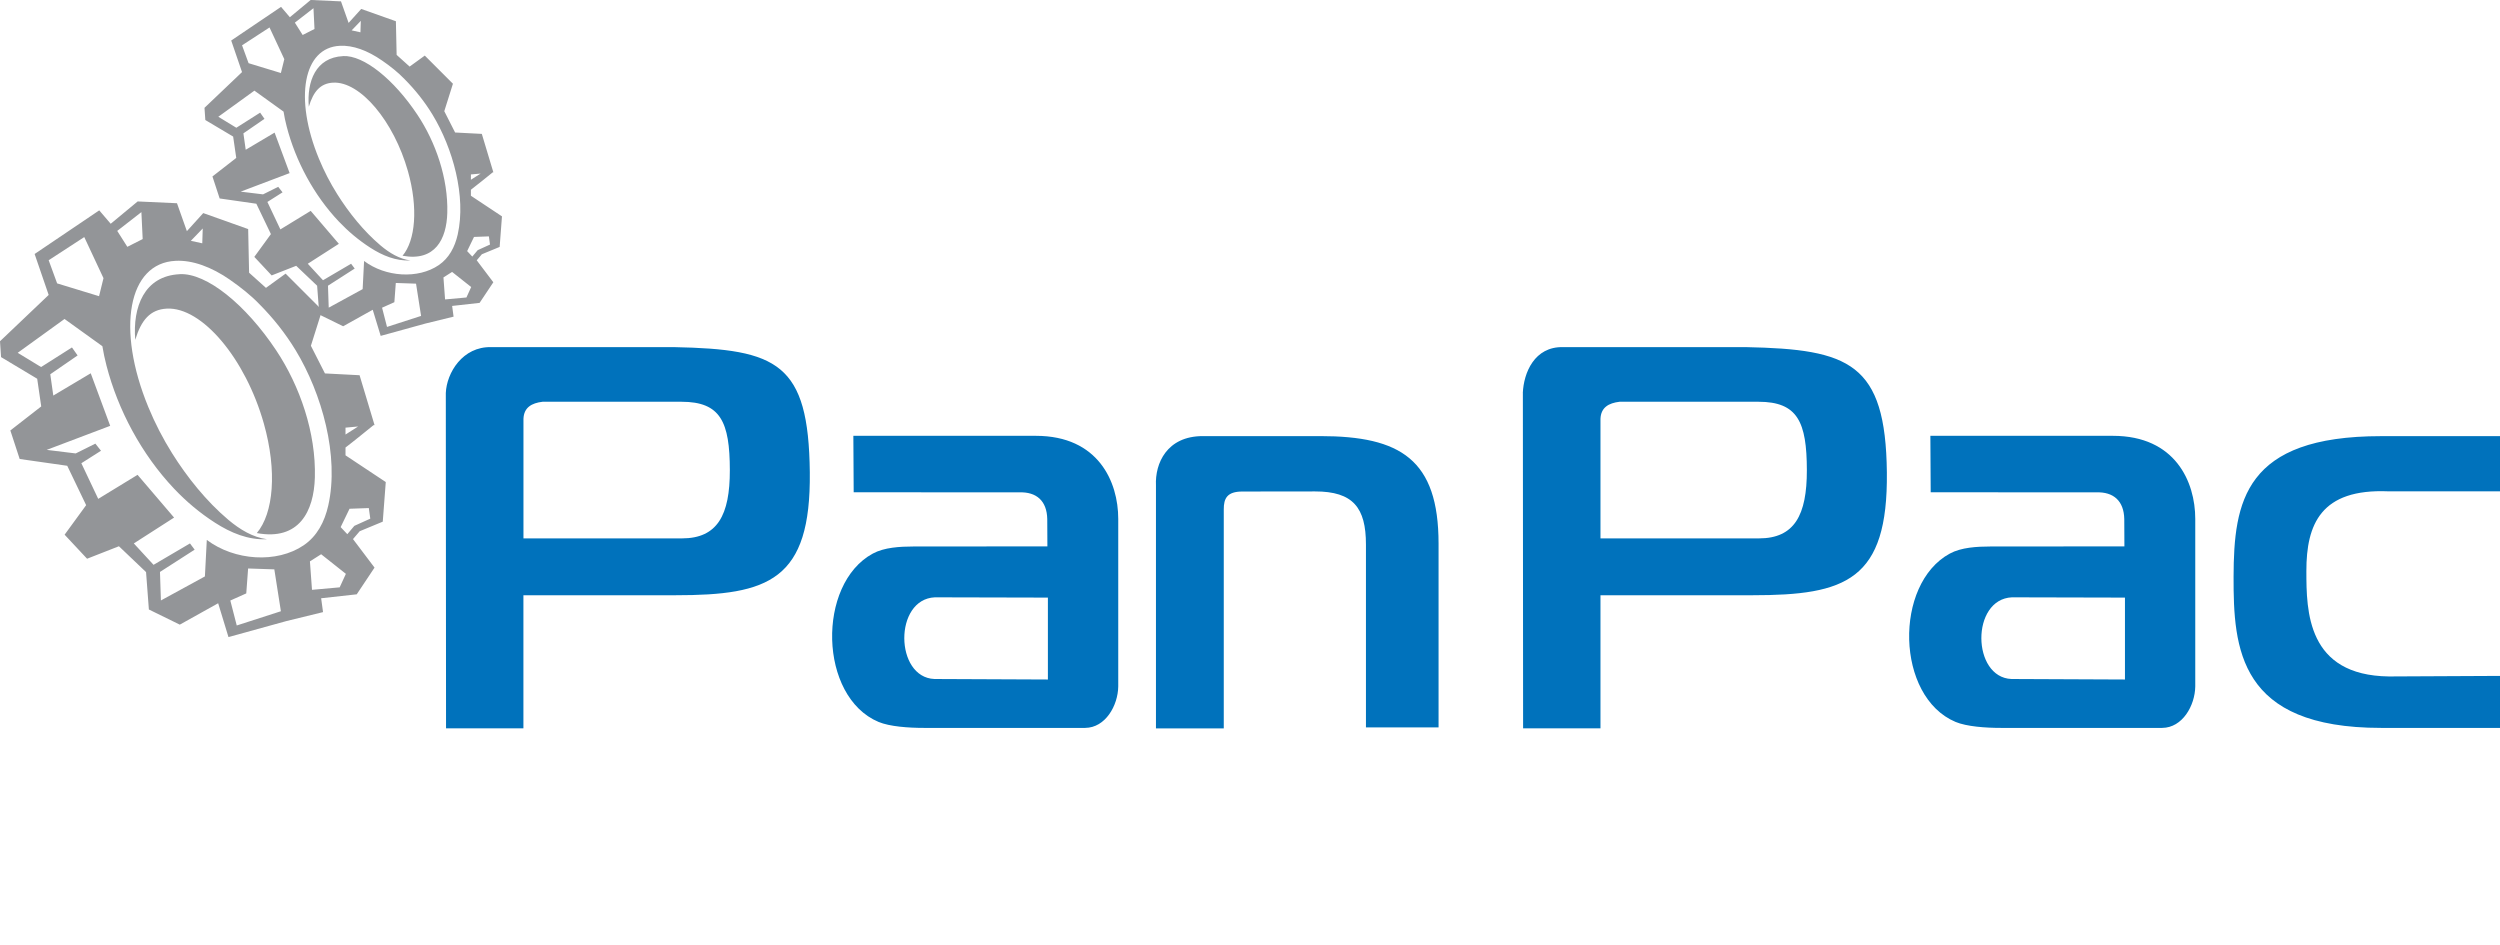<?xml version="1.0" encoding="UTF-8"?><svg id="Layer_1" xmlns="http://www.w3.org/2000/svg" xmlns:xlink="http://www.w3.org/1999/xlink" viewBox="0 0 540.87 204.51"><defs><style>.cls-1{fill:#939598;}.cls-1,.cls-2,.cls-3{stroke-width:0px;}.cls-1,.cls-3{fill-rule:evenodd;}.cls-2{fill:none;}.cls-3{fill:#0072bc;}.cls-4{clip-path:url(#clippath);}</style><clipPath id="clippath"><rect class="cls-2" width="540.87" height="204.51"/></clipPath></defs><g class="cls-4"><path class="cls-3" d="M226.71,147.01v-17.72l-24.45-.06c-8.91.4-8.7,17.33-.1,17.67l24.55.11ZM224.1,94.29c13.53,0,17.83,9.96,17.83,17.97v36.25c-.06,4.15-2.78,8.94-7.16,8.97h-34.9c-3.31,0-7.4-.29-9.79-1.29-12.97-5.44-13.39-29.84-1.26-36.42,2.48-1.35,5.86-1.53,8.85-1.54l28.93-.02-.03-5.92c-.08-3.88-2.27-5.92-6.13-5.77l-35.75-.02-.07-12.21h39.48ZM113.25,90.6v25.88h34.28c7.69,0,10.39-5.03,10.37-14.78-.02-10.38-1.97-14.78-10.46-14.78h-30.06c-2.37.28-4.03,1.24-4.13,3.68ZM96.45,85.03c.18-4.37,3.63-10.08,9.82-9.93h39.57c22.38.45,29.1,3.42,29.36,27.07.26,23.42-8.89,26.61-29.09,26.61h-32.87v28.8h-16.74l-.05-72.55ZM540.87,146.23v11.25h-25.74c-30.79,0-31.94-17.13-31.9-32.71.05-16.29,2.34-30.41,31.9-30.41h25.74v11.94h-24.12c-14.66-.62-17.78,7.14-17.77,17.24,0,8.68.12,22.59,17.87,22.81l24.02-.12ZM260.22,94.35h25.42c17.33,0,25.59,5.04,25.59,23.27v39.75h-15.71v-39.57c0-7.94-2.76-11.49-11.01-11.48l-15.72.02c-3.32,0-4.04,1.49-4.03,3.87v47.38h-14.67v-52.56c-.23-4.77,2.36-10.68,10.12-10.68h.01ZM459.73,147.01v-17.72l-24.45-.06c-8.91.4-8.7,17.33-.1,17.67l24.55.11ZM457.11,94.29c13.53,0,17.83,9.97,17.83,17.97v36.25c-.06,4.15-2.77,8.94-7.16,8.97h-34.9c-3.3,0-7.4-.29-9.79-1.29-12.97-5.44-13.39-29.84-1.26-36.42,2.48-1.35,5.86-1.53,8.85-1.54l28.93-.02-.03-5.92c-.08-3.88-2.27-5.92-6.13-5.77l-35.75-.02-.07-12.21h39.48ZM346.26,90.6v25.88h34.28c7.69,0,10.39-5.03,10.37-14.78-.02-10.38-1.97-14.78-10.46-14.78h-30.06c-2.37.28-4.03,1.24-4.13,3.68ZM329.46,85.03c.18-4.37,2.51-10.08,8.71-9.93h39.57c22.38.45,30.21,3.43,30.48,27.07.26,23.42-8.89,26.61-29.09,26.61h-32.87v28.8h-16.74l-.05-72.55h-.01Z"/><path class="cls-1" d="M25.36,49.95l2.19,3.45,3.32-1.68-.28-5.83-5.22,4.06h-.01ZM74.75,94.01l2.73-1.74-2.73.25v1.49ZM80.83,91.97c-.79.64-4.78,3.88-6.08,4.85v1.69l8.71,5.78-.65,8.57-4.99,2.07-1.45,1.7,4.66,6.17-3.85,5.78-7.7.85.41,3-7.9,1.93-12.56,3.47-2.23-7.32-8.3,4.63-6.69-3.28-.61-8.09-5.87-5.59-6.89,2.7-4.86-5.2,4.66-6.39-4.09-8.52-10.29-1.47-2.02-6.17,6.68-5.2-.87-5.99L.23,77.26l-.23-3.43,10.53-10.02-3.04-8.86,13.98-9.44,2.48,2.9,5.83-4.83,8.51.39,2.14,6.04,3.54-3.91,9.72,3.46.2,9.44,3.65,3.28,4.25-3.08,7.9,7.9-2.43,7.71,3.04,5.98,7.49.39,3.24,10.79-.2.02v-.02ZM41.29,52.1l2.47.54.1-3.21-2.57,2.67ZM49.82,60.57c-4.1-2.85-8.21-4.33-11.83-4.14-10.28.48-12.89,14.69-5.9,31.64,1.45,3.53,3.2,6.88,5.13,9.97,3.24,5.18,7.42,10.41,12.18,14.42,2.5,2.1,5.29,3.79,8.37,4.2-4.1.2-7.85-1.39-11.25-3.57-3.31-2.13-6.24-4.6-8.86-7.37-7.01-7.41-12.13-16.99-14.62-26.62-.37-1.43-.67-2.84-.89-4.2l-8.19-5.89-10.13,7.32,5.06,3.08,6.68-4.24,1.22,1.73-5.91,4.07.65,4.61,8.1-4.82,4.21,11.37-13.74,5.2,6.28.77,4.25-2.12,1.22,1.54-4.25,2.7,3.65,7.71,8.51-5.2,7.9,9.25-8.71,5.59,4.27,4.63,7.88-4.63,1.01,1.35-7.5,4.82.2,6.17,9.52-5.2.41-7.9c6,4.52,15.16,5.11,20.95,1.17,2.9-1.97,4.53-5.06,5.33-8.62,2.4-10.7-1.36-24.19-7.07-33.6-2.19-3.6-4.83-6.94-7.88-10-1.83-1.9-4.04-3.64-6.27-5.19h.02ZM38.89,59.32c-7.71.37-10.21,7.12-9.63,14.21,1.28-4.28,3.24-6.57,6.81-6.76,7.6-.4,17.03,10.77,21.01,24.86,2.91,10.31,2.1,19.41-1.52,23.7,9.14,1.7,12.35-4.69,12.56-12.02.27-9.67-3.24-19.8-8.36-27.5-6.63-9.97-15.08-16.77-20.86-16.5l-.01.01ZM10.53,56.3l1.83,5.01,9.07,2.77.96-3.9-4.16-8.89-7.7,5.01ZM53.68,122.98l-.4,5.4-3.45,1.54,1.39,5.4,9.55-3.08-1.42-9.06-5.67-.19v-.01ZM67.05,121.44l.45,6.17,5.99-.54,1.34-2.92-5.35-4.24-2.43,1.54v-.01ZM73.7,114.04l1.44,1.53,1.52-1.8,3.45-1.56-.32-2.29-4.17.15-1.92,3.97Z"/><path class="cls-1" d="M63.8,4.91l1.68,2.66,2.56-1.3-.22-4.5-4.03,3.13.01.01ZM101.88,38.89l2.11-1.34-2.11.19v1.15ZM106.57,37.31c-.61.5-3.69,2.99-4.69,3.74v1.3l6.72,4.46-.5,6.61-3.85,1.59-1.11,1.31,3.59,4.75-2.97,4.46-5.94.66.31,2.32-6.09,1.49-9.68,2.67-1.72-5.65-6.4,3.57-5.16-2.53-.47-6.24-4.53-4.31-5.31,2.08-3.75-4.01,3.59-4.93-3.15-6.57-7.94-1.14-1.56-4.76,5.15-4.01-.67-4.62-6.02-3.58-.18-2.64,8.12-7.73-2.34-6.83,10.78-7.28,1.91,2.24,4.5-3.73,6.56.3,1.65,4.66,2.73-3.02,7.5,2.66.16,7.28,2.81,2.53,3.28-2.38,6.09,6.09-1.87,5.94,2.34,4.61,5.78.3,2.5,8.32h-.15l-.02.02ZM76.08,6.57l1.9.42.08-2.48-1.98,2.06ZM82.66,13.1c-3.16-2.2-6.33-3.34-9.12-3.19-7.92.37-9.94,11.32-4.55,24.4,1.12,2.72,2.46,5.3,3.96,7.68,2.5,3.99,5.72,8.02,9.39,11.12,1.92,1.62,4.08,2.92,6.46,3.24-3.16.15-6.05-1.07-8.67-2.75-2.55-1.64-4.81-3.55-6.83-5.68-5.41-5.71-9.35-13.1-11.27-20.53-.29-1.11-.52-2.19-.68-3.24l-6.31-4.54-7.81,5.65,3.9,2.38,5.15-3.27.94,1.34-4.56,3.14.5,3.55,6.25-3.71,3.25,8.76-10.59,4.01,4.84.59,3.28-1.63.94,1.19-3.28,2.08,2.81,5.94,6.56-4.01,6.09,7.13-6.72,4.31,3.29,3.57,6.08-3.57.78,1.04-5.78,3.71.16,4.75,7.34-4.01.31-6.09c4.63,3.49,11.69,3.94,16.15.9,2.23-1.52,3.49-3.9,4.11-6.64,1.85-8.25-1.05-18.65-5.45-25.91-1.68-2.77-3.72-5.35-6.07-7.71-1.41-1.47-3.11-2.81-4.84-4h-.01ZM74.23,12.14c-5.94.29-7.87,5.49-7.42,10.95.99-3.3,2.5-5.06,5.25-5.21,5.86-.31,13.13,8.3,16.2,19.17,2.24,7.95,1.62,14.96-1.17,18.28,7.05,1.31,9.53-3.62,9.68-9.27.21-7.45-2.5-15.27-6.45-21.21-5.11-7.69-11.63-12.93-16.08-12.72l-.01.01ZM52.37,9.81l1.41,3.86,6.99,2.13.74-3-3.2-6.86-5.94,3.86v.01ZM85.63,61.22l-.31,4.16-2.66,1.19,1.07,4.16,7.37-2.38-1.09-6.98-4.37-.15h-.01ZM95.94,60.03l.35,4.75,4.62-.42,1.03-2.26-4.13-3.27-1.87,1.19v.01ZM101.07,54.33l1.11,1.18,1.17-1.39,2.66-1.21-.24-1.77-3.22.12-1.48,3.06v.01Z"/></g></svg>